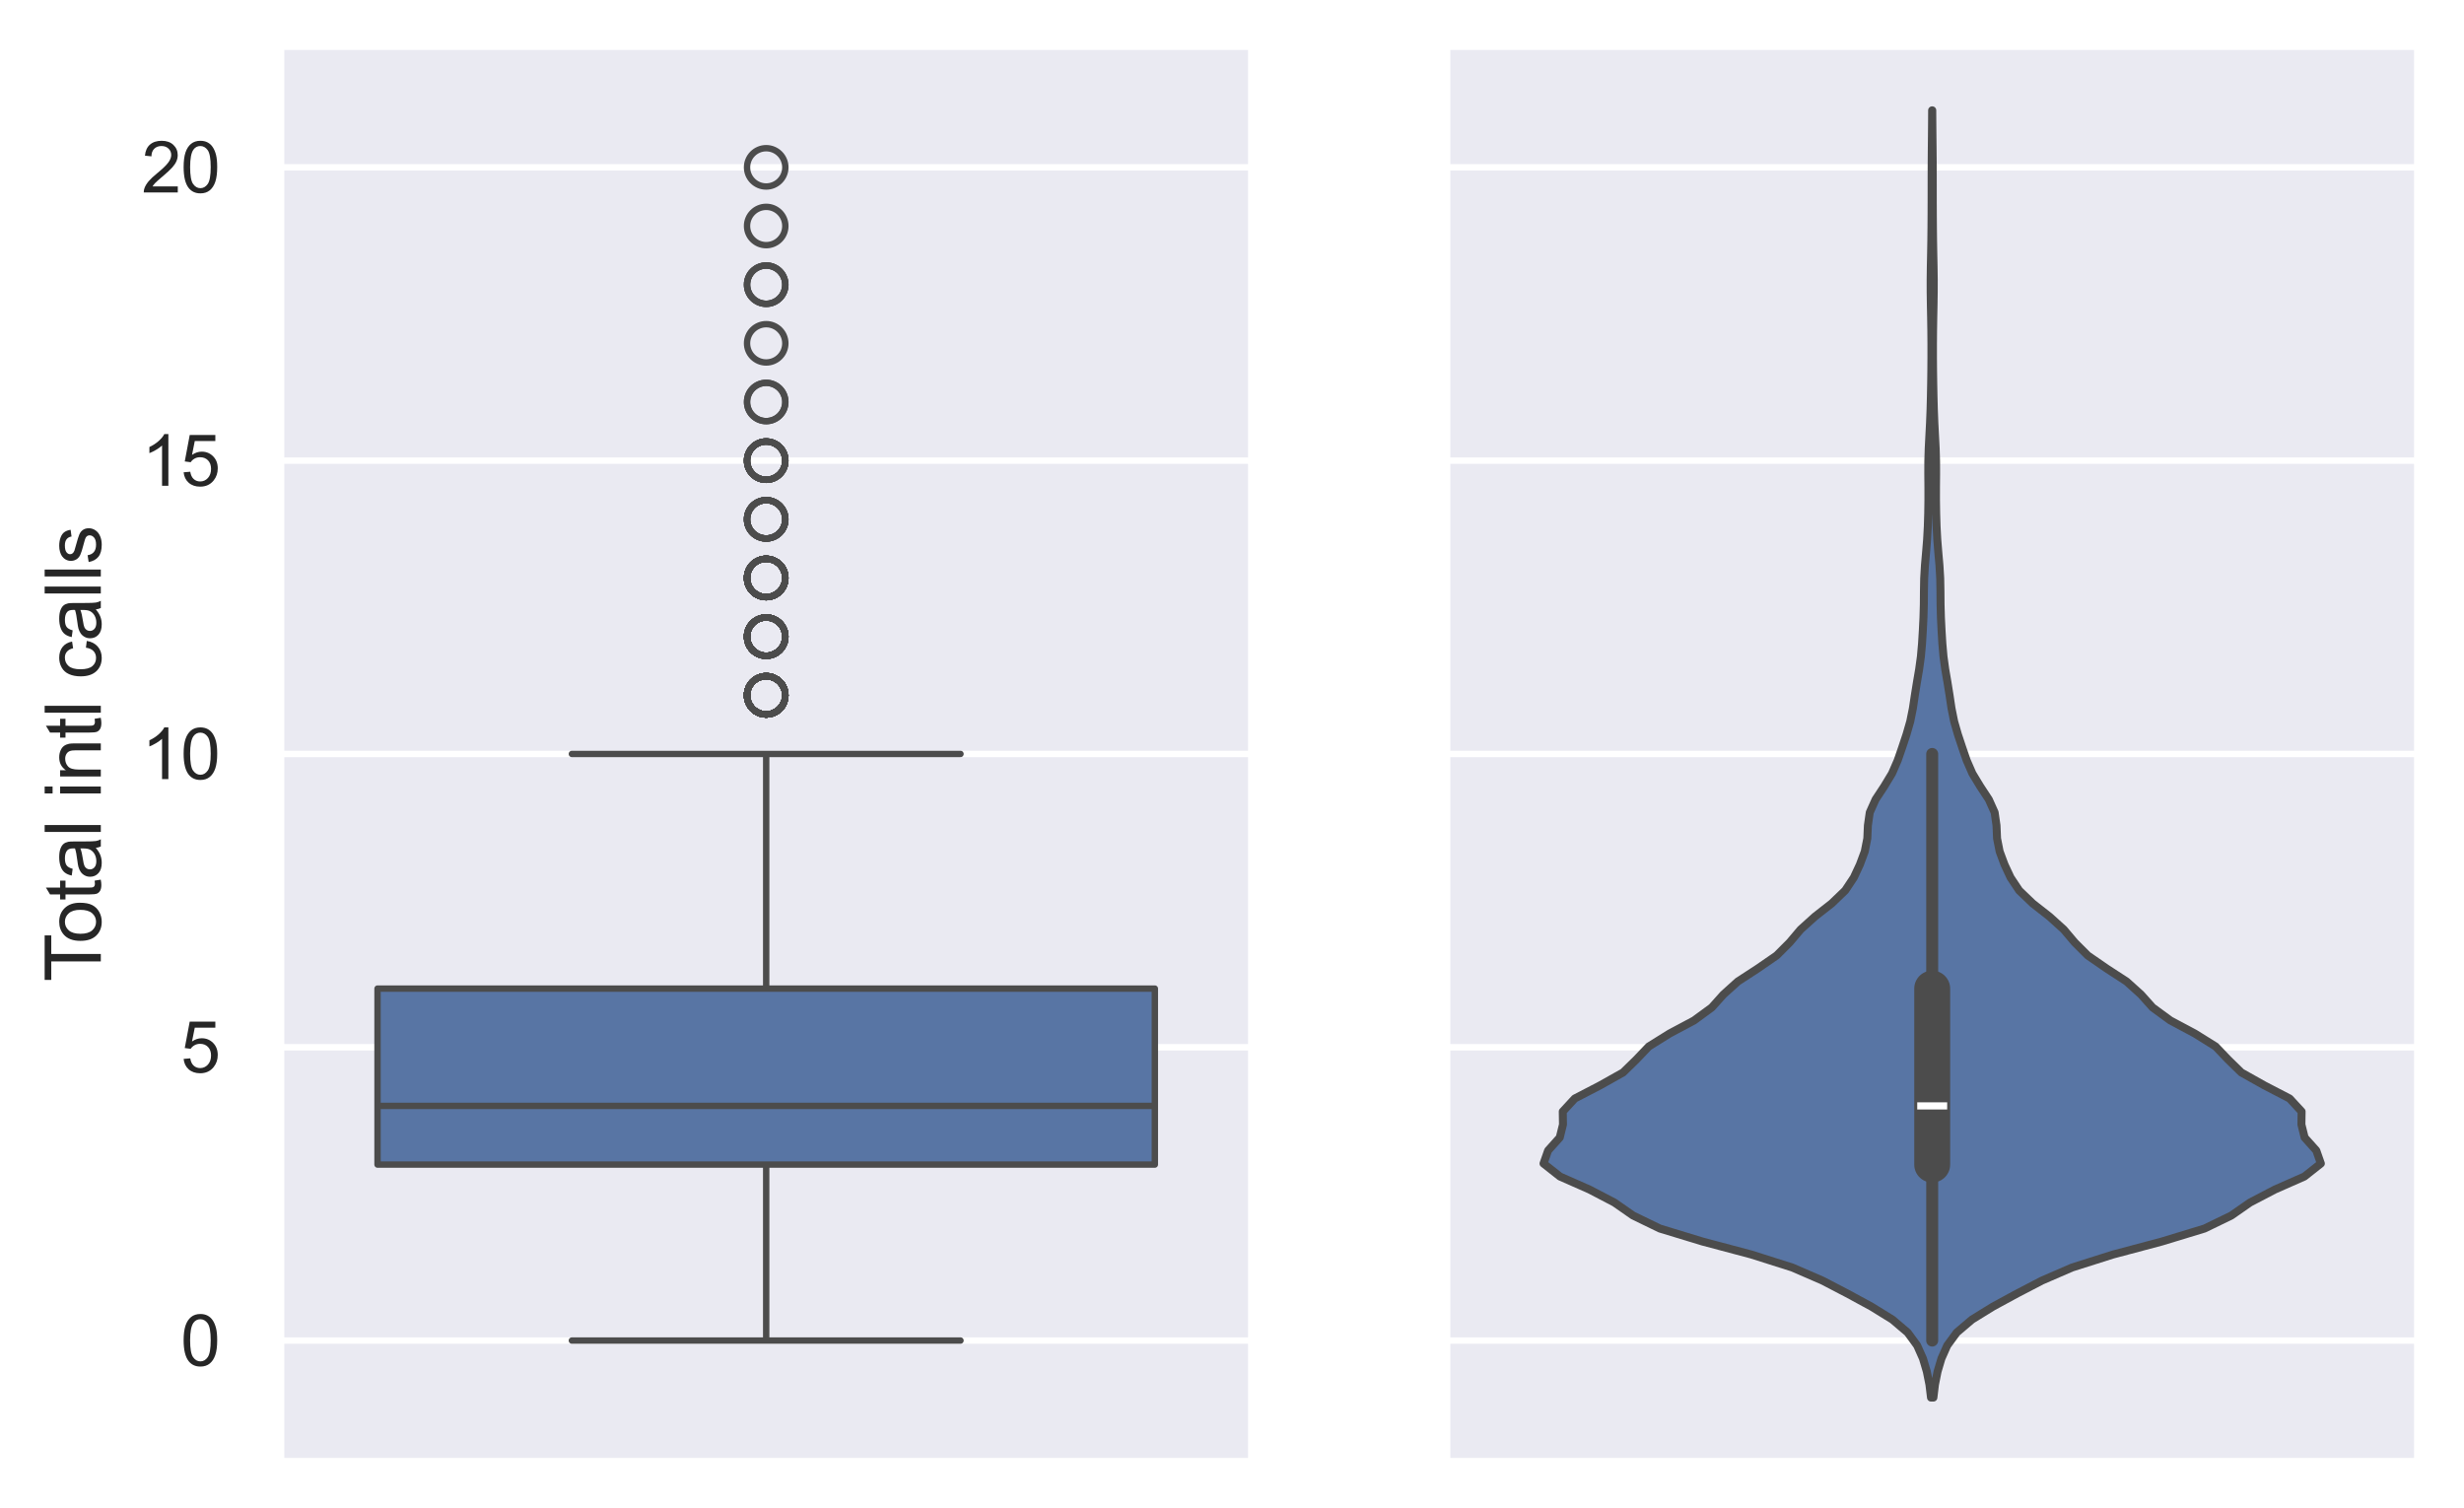 <?xml version="1.0" encoding="utf-8" standalone="no"?>
<!DOCTYPE svg PUBLIC "-//W3C//DTD SVG 1.1//EN"
  "http://www.w3.org/Graphics/SVG/1.1/DTD/svg11.dtd">
<svg xmlns:xlink="http://www.w3.org/1999/xlink" width="385.908pt" height="236.16pt" viewBox="0 0 385.908 236.16" xmlns="http://www.w3.org/2000/svg" version="1.1">
 <defs>
  <style type="text/css">*{stroke-linejoin: round; stroke-linecap: butt}</style>
 </defs>
 <g id="figure_1">
  <g id="patch_1">
   <path d="M 0 236.16 
L 385.908 236.16 
L 385.908 0 
L 0 0 
z
" style="fill: #ffffff"/>
  </g>
  <g id="axes_1">
   <g id="patch_2">
    <path d="M 43.908 228.96 
L 196.09 228.96 
L 196.09 7.2 
L 43.908 7.2 
z
" style="fill: #eaeaf2"/>
   </g>
   <g id="matplotlib.axis_1">
    <g id="xtick_1"/>
   </g>
   <g id="matplotlib.axis_2">
    <g id="ytick_1">
     <g id="line2d_1">
      <path d="M 43.908 209.951 
L 196.09 209.951 
" clip-path="url(#pf695eefca9)" style="fill: none; stroke: #ffffff; stroke-linecap: round"/>
     </g>
     <g id="text_1">
      <!-- 0 -->
      <g style="fill: #262626" transform="translate(28.291 213.888) scale(0.11 -0.11)">
       <defs>
        <path id="ArialMT-30" d="M 266 2259 
Q 266 3072 433 3567 
Q 600 4063 929 4331 
Q 1259 4600 1759 4600 
Q 2128 4600 2406 4451 
Q 2684 4303 2865 4023 
Q 3047 3744 3150 3342 
Q 3253 2941 3253 2259 
Q 3253 1453 3087 958 
Q 2922 463 2592 192 
Q 2263 -78 1759 -78 
Q 1097 -78 719 397 
Q 266 969 266 2259 
z
M 844 2259 
Q 844 1131 1108 757 
Q 1372 384 1759 384 
Q 2147 384 2411 759 
Q 2675 1134 2675 2259 
Q 2675 3391 2411 3762 
Q 2147 4134 1753 4134 
Q 1366 4134 1134 3806 
Q 844 3388 844 2259 
z
" transform="scale(0.016)"/>
       </defs>
       <use xlink:href="#ArialMT-30"/>
      </g>
     </g>
    </g>
    <g id="ytick_2">
     <g id="line2d_2">
      <path d="M 43.908 164.016 
L 196.09 164.016 
" clip-path="url(#pf695eefca9)" style="fill: none; stroke: #ffffff; stroke-linecap: round"/>
     </g>
     <g id="text_2">
      <!-- 5 -->
      <g style="fill: #262626" transform="translate(28.291 167.952) scale(0.11 -0.11)">
       <defs>
        <path id="ArialMT-35" d="M 266 1200 
L 856 1250 
Q 922 819 1161 601 
Q 1400 384 1738 384 
Q 2144 384 2425 690 
Q 2706 997 2706 1503 
Q 2706 1984 2436 2262 
Q 2166 2541 1728 2541 
Q 1456 2541 1237 2417 
Q 1019 2294 894 2097 
L 366 2166 
L 809 4519 
L 3088 4519 
L 3088 3981 
L 1259 3981 
L 1013 2750 
Q 1425 3038 1878 3038 
Q 2478 3038 2890 2622 
Q 3303 2206 3303 1553 
Q 3303 931 2941 478 
Q 2500 -78 1738 -78 
Q 1113 -78 717 272 
Q 322 622 266 1200 
z
" transform="scale(0.016)"/>
       </defs>
       <use xlink:href="#ArialMT-35"/>
      </g>
     </g>
    </g>
    <g id="ytick_3">
     <g id="line2d_3">
      <path d="M 43.908 118.08 
L 196.09 118.08 
" clip-path="url(#pf695eefca9)" style="fill: none; stroke: #ffffff; stroke-linecap: round"/>
     </g>
     <g id="text_3">
      <!-- 10 -->
      <g style="fill: #262626" transform="translate(22.174 122.017) scale(0.11 -0.11)">
       <defs>
        <path id="ArialMT-31" d="M 2384 0 
L 1822 0 
L 1822 3584 
Q 1619 3391 1289 3197 
Q 959 3003 697 2906 
L 697 3450 
Q 1169 3672 1522 3987 
Q 1875 4303 2022 4600 
L 2384 4600 
L 2384 0 
z
" transform="scale(0.016)"/>
       </defs>
       <use xlink:href="#ArialMT-31"/>
       <use xlink:href="#ArialMT-30" x="55.615"/>
      </g>
     </g>
    </g>
    <g id="ytick_4">
     <g id="line2d_4">
      <path d="M 43.908 72.144 
L 196.09 72.144 
" clip-path="url(#pf695eefca9)" style="fill: none; stroke: #ffffff; stroke-linecap: round"/>
     </g>
     <g id="text_4">
      <!-- 15 -->
      <g style="fill: #262626" transform="translate(22.174 76.081) scale(0.11 -0.11)">
       <use xlink:href="#ArialMT-31"/>
       <use xlink:href="#ArialMT-35" x="55.615"/>
      </g>
     </g>
    </g>
    <g id="ytick_5">
     <g id="line2d_5">
      <path d="M 43.908 26.209 
L 196.09 26.209 
" clip-path="url(#pf695eefca9)" style="fill: none; stroke: #ffffff; stroke-linecap: round"/>
     </g>
     <g id="text_5">
      <!-- 20 -->
      <g style="fill: #262626" transform="translate(22.174 30.146) scale(0.11 -0.11)">
       <defs>
        <path id="ArialMT-32" d="M 3222 541 
L 3222 0 
L 194 0 
Q 188 203 259 391 
Q 375 700 629 1000 
Q 884 1300 1366 1694 
Q 2113 2306 2375 2664 
Q 2638 3022 2638 3341 
Q 2638 3675 2398 3904 
Q 2159 4134 1775 4134 
Q 1369 4134 1125 3890 
Q 881 3647 878 3216 
L 300 3275 
Q 359 3922 746 4261 
Q 1134 4600 1788 4600 
Q 2447 4600 2831 4234 
Q 3216 3869 3216 3328 
Q 3216 3053 3103 2787 
Q 2991 2522 2730 2228 
Q 2469 1934 1863 1422 
Q 1356 997 1212 845 
Q 1069 694 975 541 
L 3222 541 
z
" transform="scale(0.016)"/>
       </defs>
       <use xlink:href="#ArialMT-32"/>
       <use xlink:href="#ArialMT-30" x="55.615"/>
      </g>
     </g>
    </g>
    <g id="text_6">
     <!-- Total intl calls -->
     <g style="fill: #262626" transform="translate(15.789 153.757) rotate(-90) scale(0.12 -0.12)">
      <defs>
       <path id="ArialMT-54" d="M 1659 0 
L 1659 4041 
L 150 4041 
L 150 4581 
L 3781 4581 
L 3781 4041 
L 2266 4041 
L 2266 0 
L 1659 0 
z
" transform="scale(0.016)"/>
       <path id="ArialMT-6f" d="M 213 1659 
Q 213 2581 725 3025 
Q 1153 3394 1769 3394 
Q 2453 3394 2887 2945 
Q 3322 2497 3322 1706 
Q 3322 1066 3130 698 
Q 2938 331 2570 128 
Q 2203 -75 1769 -75 
Q 1072 -75 642 372 
Q 213 819 213 1659 
z
M 791 1659 
Q 791 1022 1069 705 
Q 1347 388 1769 388 
Q 2188 388 2466 706 
Q 2744 1025 2744 1678 
Q 2744 2294 2464 2611 
Q 2184 2928 1769 2928 
Q 1347 2928 1069 2612 
Q 791 2297 791 1659 
z
" transform="scale(0.016)"/>
       <path id="ArialMT-74" d="M 1650 503 
L 1731 6 
Q 1494 -44 1306 -44 
Q 1000 -44 831 53 
Q 663 150 594 308 
Q 525 466 525 972 
L 525 2881 
L 113 2881 
L 113 3319 
L 525 3319 
L 525 4141 
L 1084 4478 
L 1084 3319 
L 1650 3319 
L 1650 2881 
L 1084 2881 
L 1084 941 
Q 1084 700 1114 631 
Q 1144 563 1211 522 
Q 1278 481 1403 481 
Q 1497 481 1650 503 
z
" transform="scale(0.016)"/>
       <path id="ArialMT-61" d="M 2588 409 
Q 2275 144 1986 34 
Q 1697 -75 1366 -75 
Q 819 -75 525 192 
Q 231 459 231 875 
Q 231 1119 342 1320 
Q 453 1522 633 1644 
Q 813 1766 1038 1828 
Q 1203 1872 1538 1913 
Q 2219 1994 2541 2106 
Q 2544 2222 2544 2253 
Q 2544 2597 2384 2738 
Q 2169 2928 1744 2928 
Q 1347 2928 1158 2789 
Q 969 2650 878 2297 
L 328 2372 
Q 403 2725 575 2942 
Q 747 3159 1072 3276 
Q 1397 3394 1825 3394 
Q 2250 3394 2515 3294 
Q 2781 3194 2906 3042 
Q 3031 2891 3081 2659 
Q 3109 2516 3109 2141 
L 3109 1391 
Q 3109 606 3145 398 
Q 3181 191 3288 0 
L 2700 0 
Q 2613 175 2588 409 
z
M 2541 1666 
Q 2234 1541 1622 1453 
Q 1275 1403 1131 1340 
Q 988 1278 909 1158 
Q 831 1038 831 891 
Q 831 666 1001 516 
Q 1172 366 1500 366 
Q 1825 366 2078 508 
Q 2331 650 2450 897 
Q 2541 1088 2541 1459 
L 2541 1666 
z
" transform="scale(0.016)"/>
       <path id="ArialMT-6c" d="M 409 0 
L 409 4581 
L 972 4581 
L 972 0 
L 409 0 
z
" transform="scale(0.016)"/>
       <path id="ArialMT-20" transform="scale(0.016)"/>
       <path id="ArialMT-69" d="M 425 3934 
L 425 4581 
L 988 4581 
L 988 3934 
L 425 3934 
z
M 425 0 
L 425 3319 
L 988 3319 
L 988 0 
L 425 0 
z
" transform="scale(0.016)"/>
       <path id="ArialMT-6e" d="M 422 0 
L 422 3319 
L 928 3319 
L 928 2847 
Q 1294 3394 1984 3394 
Q 2284 3394 2536 3286 
Q 2788 3178 2913 3003 
Q 3038 2828 3088 2588 
Q 3119 2431 3119 2041 
L 3119 0 
L 2556 0 
L 2556 2019 
Q 2556 2363 2490 2533 
Q 2425 2703 2258 2804 
Q 2091 2906 1866 2906 
Q 1506 2906 1245 2678 
Q 984 2450 984 1813 
L 984 0 
L 422 0 
z
" transform="scale(0.016)"/>
       <path id="ArialMT-63" d="M 2588 1216 
L 3141 1144 
Q 3050 572 2676 248 
Q 2303 -75 1759 -75 
Q 1078 -75 664 370 
Q 250 816 250 1647 
Q 250 2184 428 2587 
Q 606 2991 970 3192 
Q 1334 3394 1763 3394 
Q 2303 3394 2647 3120 
Q 2991 2847 3088 2344 
L 2541 2259 
Q 2463 2594 2264 2762 
Q 2066 2931 1784 2931 
Q 1359 2931 1093 2626 
Q 828 2322 828 1663 
Q 828 994 1084 691 
Q 1341 388 1753 388 
Q 2084 388 2306 591 
Q 2528 794 2588 1216 
z
" transform="scale(0.016)"/>
       <path id="ArialMT-73" d="M 197 991 
L 753 1078 
Q 800 744 1014 566 
Q 1228 388 1613 388 
Q 2000 388 2187 545 
Q 2375 703 2375 916 
Q 2375 1106 2209 1216 
Q 2094 1291 1634 1406 
Q 1016 1563 777 1677 
Q 538 1791 414 1992 
Q 291 2194 291 2438 
Q 291 2659 392 2848 
Q 494 3038 669 3163 
Q 800 3259 1026 3326 
Q 1253 3394 1513 3394 
Q 1903 3394 2198 3281 
Q 2494 3169 2634 2976 
Q 2775 2784 2828 2463 
L 2278 2388 
Q 2241 2644 2061 2787 
Q 1881 2931 1553 2931 
Q 1166 2931 1000 2803 
Q 834 2675 834 2503 
Q 834 2394 903 2306 
Q 972 2216 1119 2156 
Q 1203 2125 1616 2013 
Q 2213 1853 2448 1751 
Q 2684 1650 2818 1456 
Q 2953 1263 2953 975 
Q 2953 694 2789 445 
Q 2625 197 2315 61 
Q 2006 -75 1616 -75 
Q 969 -75 630 194 
Q 291 463 197 991 
z
" transform="scale(0.016)"/>
      </defs>
      <use xlink:href="#ArialMT-54"/>
      <use xlink:href="#ArialMT-6f" x="49.959"/>
      <use xlink:href="#ArialMT-74" x="105.574"/>
      <use xlink:href="#ArialMT-61" x="133.357"/>
      <use xlink:href="#ArialMT-6c" x="188.973"/>
      <use xlink:href="#ArialMT-20" x="211.189"/>
      <use xlink:href="#ArialMT-69" x="238.973"/>
      <use xlink:href="#ArialMT-6e" x="261.189"/>
      <use xlink:href="#ArialMT-74" x="316.805"/>
      <use xlink:href="#ArialMT-6c" x="344.588"/>
      <use xlink:href="#ArialMT-20" x="366.805"/>
      <use xlink:href="#ArialMT-63" x="394.588"/>
      <use xlink:href="#ArialMT-61" x="444.588"/>
      <use xlink:href="#ArialMT-6c" x="500.203"/>
      <use xlink:href="#ArialMT-6c" x="522.42"/>
      <use xlink:href="#ArialMT-73" x="544.637"/>
     </g>
    </g>
   </g>
   <g id="patch_3">
    <path d="M 59.127 182.39 
L 180.872 182.39 
L 180.872 154.828 
L 59.127 154.828 
L 59.127 182.39 
z
" clip-path="url(#pf695eefca9)" style="fill: #5875a4; stroke: #4c4c4c; stroke-linejoin: miter"/>
   </g>
   <g id="line2d_6">
    <path d="M 119.999 182.39 
L 119.999 209.951 
" clip-path="url(#pf695eefca9)" style="fill: none; stroke: #4c4c4c"/>
   </g>
   <g id="line2d_7">
    <path d="M 119.999 154.828 
L 119.999 118.08 
" clip-path="url(#pf695eefca9)" style="fill: none; stroke: #4c4c4c"/>
   </g>
   <g id="line2d_8">
    <path d="M 89.563 209.951 
L 150.436 209.951 
" clip-path="url(#pf695eefca9)" style="fill: none; stroke: #4c4c4c; stroke-linecap: round"/>
   </g>
   <g id="line2d_9">
    <path d="M 89.563 118.08 
L 150.436 118.08 
" clip-path="url(#pf695eefca9)" style="fill: none; stroke: #4c4c4c; stroke-linecap: round"/>
   </g>
   <g id="line2d_10">
    <defs>
     <path id="m39111cb2ec" d="M 0 3 
C 0.796 3 1.559 2.684 2.121 2.121 
C 2.684 1.559 3 0.796 3 0 
C 3 -0.796 2.684 -1.559 2.121 -2.121 
C 1.559 -2.684 0.796 -3 0 -3 
C -0.796 -3 -1.559 -2.684 -2.121 -2.121 
C -2.684 -1.559 -3 -0.796 -3 0 
C -3 0.796 -2.684 1.559 -2.121 2.121 
C -1.559 2.684 -0.796 3 0 3 
z
" style="stroke: #4c4c4c"/>
    </defs>
    <g clip-path="url(#pf695eefca9)">
     <use xlink:href="#m39111cb2ec" x="119.999" y="35.396" style="fill-opacity: 0; stroke: #4c4c4c"/>
     <use xlink:href="#m39111cb2ec" x="119.999" y="72.144" style="fill-opacity: 0; stroke: #4c4c4c"/>
     <use xlink:href="#m39111cb2ec" x="119.999" y="108.893" style="fill-opacity: 0; stroke: #4c4c4c"/>
     <use xlink:href="#m39111cb2ec" x="119.999" y="99.706" style="fill-opacity: 0; stroke: #4c4c4c"/>
     <use xlink:href="#m39111cb2ec" x="119.999" y="90.519" style="fill-opacity: 0; stroke: #4c4c4c"/>
     <use xlink:href="#m39111cb2ec" x="119.999" y="108.893" style="fill-opacity: 0; stroke: #4c4c4c"/>
     <use xlink:href="#m39111cb2ec" x="119.999" y="99.706" style="fill-opacity: 0; stroke: #4c4c4c"/>
     <use xlink:href="#m39111cb2ec" x="119.999" y="108.893" style="fill-opacity: 0; stroke: #4c4c4c"/>
     <use xlink:href="#m39111cb2ec" x="119.999" y="90.519" style="fill-opacity: 0; stroke: #4c4c4c"/>
     <use xlink:href="#m39111cb2ec" x="119.999" y="99.706" style="fill-opacity: 0; stroke: #4c4c4c"/>
     <use xlink:href="#m39111cb2ec" x="119.999" y="108.893" style="fill-opacity: 0; stroke: #4c4c4c"/>
     <use xlink:href="#m39111cb2ec" x="119.999" y="108.893" style="fill-opacity: 0; stroke: #4c4c4c"/>
     <use xlink:href="#m39111cb2ec" x="119.999" y="44.583" style="fill-opacity: 0; stroke: #4c4c4c"/>
     <use xlink:href="#m39111cb2ec" x="119.999" y="108.893" style="fill-opacity: 0; stroke: #4c4c4c"/>
     <use xlink:href="#m39111cb2ec" x="119.999" y="99.706" style="fill-opacity: 0; stroke: #4c4c4c"/>
     <use xlink:href="#m39111cb2ec" x="119.999" y="90.519" style="fill-opacity: 0; stroke: #4c4c4c"/>
     <use xlink:href="#m39111cb2ec" x="119.999" y="99.706" style="fill-opacity: 0; stroke: #4c4c4c"/>
     <use xlink:href="#m39111cb2ec" x="119.999" y="99.706" style="fill-opacity: 0; stroke: #4c4c4c"/>
     <use xlink:href="#m39111cb2ec" x="119.999" y="108.893" style="fill-opacity: 0; stroke: #4c4c4c"/>
     <use xlink:href="#m39111cb2ec" x="119.999" y="72.144" style="fill-opacity: 0; stroke: #4c4c4c"/>
     <use xlink:href="#m39111cb2ec" x="119.999" y="90.519" style="fill-opacity: 0; stroke: #4c4c4c"/>
     <use xlink:href="#m39111cb2ec" x="119.999" y="72.144" style="fill-opacity: 0; stroke: #4c4c4c"/>
     <use xlink:href="#m39111cb2ec" x="119.999" y="108.893" style="fill-opacity: 0; stroke: #4c4c4c"/>
     <use xlink:href="#m39111cb2ec" x="119.999" y="108.893" style="fill-opacity: 0; stroke: #4c4c4c"/>
     <use xlink:href="#m39111cb2ec" x="119.999" y="81.332" style="fill-opacity: 0; stroke: #4c4c4c"/>
     <use xlink:href="#m39111cb2ec" x="119.999" y="90.519" style="fill-opacity: 0; stroke: #4c4c4c"/>
     <use xlink:href="#m39111cb2ec" x="119.999" y="108.893" style="fill-opacity: 0; stroke: #4c4c4c"/>
     <use xlink:href="#m39111cb2ec" x="119.999" y="90.519" style="fill-opacity: 0; stroke: #4c4c4c"/>
     <use xlink:href="#m39111cb2ec" x="119.999" y="90.519" style="fill-opacity: 0; stroke: #4c4c4c"/>
     <use xlink:href="#m39111cb2ec" x="119.999" y="99.706" style="fill-opacity: 0; stroke: #4c4c4c"/>
     <use xlink:href="#m39111cb2ec" x="119.999" y="108.893" style="fill-opacity: 0; stroke: #4c4c4c"/>
     <use xlink:href="#m39111cb2ec" x="119.999" y="81.332" style="fill-opacity: 0; stroke: #4c4c4c"/>
     <use xlink:href="#m39111cb2ec" x="119.999" y="72.144" style="fill-opacity: 0; stroke: #4c4c4c"/>
     <use xlink:href="#m39111cb2ec" x="119.999" y="44.583" style="fill-opacity: 0; stroke: #4c4c4c"/>
     <use xlink:href="#m39111cb2ec" x="119.999" y="99.706" style="fill-opacity: 0; stroke: #4c4c4c"/>
     <use xlink:href="#m39111cb2ec" x="119.999" y="90.519" style="fill-opacity: 0; stroke: #4c4c4c"/>
     <use xlink:href="#m39111cb2ec" x="119.999" y="108.893" style="fill-opacity: 0; stroke: #4c4c4c"/>
     <use xlink:href="#m39111cb2ec" x="119.999" y="81.332" style="fill-opacity: 0; stroke: #4c4c4c"/>
     <use xlink:href="#m39111cb2ec" x="119.999" y="108.893" style="fill-opacity: 0; stroke: #4c4c4c"/>
     <use xlink:href="#m39111cb2ec" x="119.999" y="99.706" style="fill-opacity: 0; stroke: #4c4c4c"/>
     <use xlink:href="#m39111cb2ec" x="119.999" y="81.332" style="fill-opacity: 0; stroke: #4c4c4c"/>
     <use xlink:href="#m39111cb2ec" x="119.999" y="72.144" style="fill-opacity: 0; stroke: #4c4c4c"/>
     <use xlink:href="#m39111cb2ec" x="119.999" y="99.706" style="fill-opacity: 0; stroke: #4c4c4c"/>
     <use xlink:href="#m39111cb2ec" x="119.999" y="108.893" style="fill-opacity: 0; stroke: #4c4c4c"/>
     <use xlink:href="#m39111cb2ec" x="119.999" y="62.957" style="fill-opacity: 0; stroke: #4c4c4c"/>
     <use xlink:href="#m39111cb2ec" x="119.999" y="108.893" style="fill-opacity: 0; stroke: #4c4c4c"/>
     <use xlink:href="#m39111cb2ec" x="119.999" y="108.893" style="fill-opacity: 0; stroke: #4c4c4c"/>
     <use xlink:href="#m39111cb2ec" x="119.999" y="108.893" style="fill-opacity: 0; stroke: #4c4c4c"/>
     <use xlink:href="#m39111cb2ec" x="119.999" y="108.893" style="fill-opacity: 0; stroke: #4c4c4c"/>
     <use xlink:href="#m39111cb2ec" x="119.999" y="72.144" style="fill-opacity: 0; stroke: #4c4c4c"/>
     <use xlink:href="#m39111cb2ec" x="119.999" y="108.893" style="fill-opacity: 0; stroke: #4c4c4c"/>
     <use xlink:href="#m39111cb2ec" x="119.999" y="81.332" style="fill-opacity: 0; stroke: #4c4c4c"/>
     <use xlink:href="#m39111cb2ec" x="119.999" y="108.893" style="fill-opacity: 0; stroke: #4c4c4c"/>
     <use xlink:href="#m39111cb2ec" x="119.999" y="108.893" style="fill-opacity: 0; stroke: #4c4c4c"/>
     <use xlink:href="#m39111cb2ec" x="119.999" y="99.706" style="fill-opacity: 0; stroke: #4c4c4c"/>
     <use xlink:href="#m39111cb2ec" x="119.999" y="90.519" style="fill-opacity: 0; stroke: #4c4c4c"/>
     <use xlink:href="#m39111cb2ec" x="119.999" y="108.893" style="fill-opacity: 0; stroke: #4c4c4c"/>
     <use xlink:href="#m39111cb2ec" x="119.999" y="108.893" style="fill-opacity: 0; stroke: #4c4c4c"/>
     <use xlink:href="#m39111cb2ec" x="119.999" y="62.957" style="fill-opacity: 0; stroke: #4c4c4c"/>
     <use xlink:href="#m39111cb2ec" x="119.999" y="90.519" style="fill-opacity: 0; stroke: #4c4c4c"/>
     <use xlink:href="#m39111cb2ec" x="119.999" y="108.893" style="fill-opacity: 0; stroke: #4c4c4c"/>
     <use xlink:href="#m39111cb2ec" x="119.999" y="90.519" style="fill-opacity: 0; stroke: #4c4c4c"/>
     <use xlink:href="#m39111cb2ec" x="119.999" y="108.893" style="fill-opacity: 0; stroke: #4c4c4c"/>
     <use xlink:href="#m39111cb2ec" x="119.999" y="72.144" style="fill-opacity: 0; stroke: #4c4c4c"/>
     <use xlink:href="#m39111cb2ec" x="119.999" y="108.893" style="fill-opacity: 0; stroke: #4c4c4c"/>
     <use xlink:href="#m39111cb2ec" x="119.999" y="99.706" style="fill-opacity: 0; stroke: #4c4c4c"/>
     <use xlink:href="#m39111cb2ec" x="119.999" y="90.519" style="fill-opacity: 0; stroke: #4c4c4c"/>
     <use xlink:href="#m39111cb2ec" x="119.999" y="44.583" style="fill-opacity: 0; stroke: #4c4c4c"/>
     <use xlink:href="#m39111cb2ec" x="119.999" y="99.706" style="fill-opacity: 0; stroke: #4c4c4c"/>
     <use xlink:href="#m39111cb2ec" x="119.999" y="99.706" style="fill-opacity: 0; stroke: #4c4c4c"/>
     <use xlink:href="#m39111cb2ec" x="119.999" y="99.706" style="fill-opacity: 0; stroke: #4c4c4c"/>
     <use xlink:href="#m39111cb2ec" x="119.999" y="108.893" style="fill-opacity: 0; stroke: #4c4c4c"/>
     <use xlink:href="#m39111cb2ec" x="119.999" y="90.519" style="fill-opacity: 0; stroke: #4c4c4c"/>
     <use xlink:href="#m39111cb2ec" x="119.999" y="108.893" style="fill-opacity: 0; stroke: #4c4c4c"/>
     <use xlink:href="#m39111cb2ec" x="119.999" y="90.519" style="fill-opacity: 0; stroke: #4c4c4c"/>
     <use xlink:href="#m39111cb2ec" x="119.999" y="81.332" style="fill-opacity: 0; stroke: #4c4c4c"/>
     <use xlink:href="#m39111cb2ec" x="119.999" y="26.209" style="fill-opacity: 0; stroke: #4c4c4c"/>
     <use xlink:href="#m39111cb2ec" x="119.999" y="53.77" style="fill-opacity: 0; stroke: #4c4c4c"/>
    </g>
   </g>
   <g id="line2d_11">
    <path d="M 59.127 173.203 
L 180.872 173.203 
" clip-path="url(#pf695eefca9)" style="fill: none; stroke: #4c4c4c"/>
   </g>
   <g id="patch_4">
    <path d="M 43.908 228.96 
L 43.908 7.2 
" style="fill: none; stroke: #ffffff; stroke-width: 1.25; stroke-linejoin: miter; stroke-linecap: square"/>
   </g>
   <g id="patch_5">
    <path d="M 196.09 228.96 
L 196.09 7.2 
" style="fill: none; stroke: #ffffff; stroke-width: 1.25; stroke-linejoin: miter; stroke-linecap: square"/>
   </g>
   <g id="patch_6">
    <path d="M 43.908 228.96 
L 196.09 228.96 
" style="fill: none; stroke: #ffffff; stroke-width: 1.25; stroke-linejoin: miter; stroke-linecap: square"/>
   </g>
   <g id="patch_7">
    <path d="M 43.908 7.2 
L 196.09 7.2 
" style="fill: none; stroke: #ffffff; stroke-width: 1.25; stroke-linejoin: miter; stroke-linecap: square"/>
   </g>
  </g>
  <g id="axes_2">
   <g id="patch_8">
    <path d="M 226.527 228.96 
L 378.708 228.96 
L 378.708 7.2 
L 226.527 7.2 
z
" style="fill: #eaeaf2"/>
   </g>
   <g id="matplotlib.axis_3">
    <g id="xtick_2"/>
   </g>
   <g id="matplotlib.axis_4">
    <g id="ytick_6">
     <g id="line2d_12">
      <path d="M 226.527 209.951 
L 378.708 209.951 
" clip-path="url(#pfde0f23ed3)" style="fill: none; stroke: #ffffff; stroke-linecap: round"/>
     </g>
    </g>
    <g id="ytick_7">
     <g id="line2d_13">
      <path d="M 226.527 164.016 
L 378.708 164.016 
" clip-path="url(#pfde0f23ed3)" style="fill: none; stroke: #ffffff; stroke-linecap: round"/>
     </g>
    </g>
    <g id="ytick_8">
     <g id="line2d_14">
      <path d="M 226.527 118.08 
L 378.708 118.08 
" clip-path="url(#pfde0f23ed3)" style="fill: none; stroke: #ffffff; stroke-linecap: round"/>
     </g>
    </g>
    <g id="ytick_9">
     <g id="line2d_15">
      <path d="M 226.527 72.144 
L 378.708 72.144 
" clip-path="url(#pfde0f23ed3)" style="fill: none; stroke: #ffffff; stroke-linecap: round"/>
     </g>
    </g>
    <g id="ytick_10">
     <g id="line2d_16">
      <path d="M 226.527 26.209 
L 378.708 26.209 
" clip-path="url(#pfde0f23ed3)" style="fill: none; stroke: #ffffff; stroke-linecap: round"/>
     </g>
    </g>
   </g>
   <g id="PolyCollection_1">
    <defs>
     <path id="m72de434b23" d="M 302.806 -17.28 
L 302.43 -17.28 
L 302.184 -19.316 
L 301.776 -21.353 
L 301.172 -23.389 
L 300.267 -25.425 
L 298.779 -27.462 
L 296.382 -29.498 
L 293.08 -31.535 
L 289.331 -33.571 
L 285.418 -35.607 
L 280.718 -37.644 
L 274.303 -39.68 
L 266.653 -41.716 
L 259.964 -43.753 
L 255.767 -45.789 
L 252.843 -47.825 
L 248.941 -49.862 
L 244.325 -51.898 
L 241.745 -53.935 
L 242.461 -55.971 
L 244.288 -58.007 
L 244.791 -60.044 
L 244.76 -62.08 
L 246.64 -64.116 
L 250.567 -66.153 
L 254.198 -68.189 
L 256.285 -70.225 
L 258.226 -72.262 
L 261.492 -74.298 
L 265.314 -76.335 
L 268.096 -78.371 
L 269.919 -80.407 
L 272.178 -82.444 
L 275.304 -84.48 
L 278.256 -86.516 
L 280.29 -88.553 
L 282.012 -90.589 
L 284.272 -92.625 
L 286.873 -94.662 
L 288.994 -96.698 
L 290.349 -98.735 
L 291.298 -100.771 
L 292.055 -102.807 
L 292.457 -104.844 
L 292.546 -106.88 
L 292.837 -108.916 
L 293.752 -110.953 
L 295.093 -112.989 
L 296.324 -115.025 
L 297.212 -117.062 
L 297.916 -119.098 
L 298.594 -121.135 
L 299.18 -123.171 
L 299.59 -125.207 
L 299.895 -127.244 
L 300.222 -129.28 
L 300.57 -131.316 
L 300.85 -133.353 
L 301.028 -135.389 
L 301.151 -137.425 
L 301.251 -139.462 
L 301.308 -141.498 
L 301.323 -143.535 
L 301.361 -145.571 
L 301.48 -147.607 
L 301.658 -149.644 
L 301.822 -151.68 
L 301.932 -153.716 
L 301.994 -155.753 
L 302.025 -157.789 
L 302.024 -159.825 
L 302.006 -161.862 
L 302.011 -163.898 
L 302.072 -165.935 
L 302.176 -167.971 
L 302.281 -170.007 
L 302.36 -172.044 
L 302.413 -174.08 
L 302.453 -176.116 
L 302.481 -178.153 
L 302.496 -180.189 
L 302.497 -182.225 
L 302.481 -184.262 
L 302.45 -186.298 
L 302.409 -188.335 
L 302.378 -190.371 
L 302.375 -192.407 
L 302.402 -194.444 
L 302.444 -196.48 
L 302.48 -198.516 
L 302.503 -200.553 
L 302.517 -202.589 
L 302.525 -204.625 
L 302.527 -206.662 
L 302.529 -208.698 
L 302.537 -210.735 
L 302.553 -212.771 
L 302.575 -214.807 
L 302.594 -216.844 
L 302.607 -218.88 
L 302.628 -218.88 
L 302.628 -218.88 
L 302.641 -216.844 
L 302.66 -214.807 
L 302.682 -212.771 
L 302.699 -210.735 
L 302.706 -208.698 
L 302.708 -206.662 
L 302.71 -204.625 
L 302.718 -202.589 
L 302.732 -200.553 
L 302.755 -198.516 
L 302.791 -196.48 
L 302.833 -194.444 
L 302.861 -192.407 
L 302.857 -190.371 
L 302.826 -188.335 
L 302.785 -186.298 
L 302.754 -184.262 
L 302.739 -182.225 
L 302.739 -180.189 
L 302.754 -178.153 
L 302.782 -176.116 
L 302.822 -174.08 
L 302.875 -172.044 
L 302.954 -170.007 
L 303.059 -167.971 
L 303.163 -165.935 
L 303.224 -163.898 
L 303.229 -161.862 
L 303.211 -159.825 
L 303.21 -157.789 
L 303.241 -155.753 
L 303.303 -153.716 
L 303.413 -151.68 
L 303.577 -149.644 
L 303.755 -147.607 
L 303.874 -145.571 
L 303.912 -143.535 
L 303.927 -141.498 
L 303.984 -139.462 
L 304.084 -137.425 
L 304.207 -135.389 
L 304.385 -133.353 
L 304.665 -131.316 
L 305.014 -129.28 
L 305.34 -127.244 
L 305.645 -125.207 
L 306.055 -123.171 
L 306.641 -121.135 
L 307.319 -119.098 
L 308.023 -117.062 
L 308.911 -115.025 
L 310.143 -112.989 
L 311.483 -110.953 
L 312.398 -108.916 
L 312.689 -106.88 
L 312.778 -104.844 
L 313.18 -102.807 
L 313.937 -100.771 
L 314.886 -98.735 
L 316.241 -96.698 
L 318.362 -94.662 
L 320.964 -92.625 
L 323.223 -90.589 
L 324.945 -88.553 
L 326.979 -86.516 
L 329.931 -84.48 
L 333.057 -82.444 
L 335.317 -80.407 
L 337.139 -78.371 
L 339.922 -76.335 
L 343.743 -74.298 
L 347.009 -72.262 
L 348.95 -70.225 
L 351.037 -68.189 
L 354.668 -66.153 
L 358.595 -64.116 
L 360.475 -62.08 
L 360.444 -60.044 
L 360.948 -58.007 
L 362.774 -55.971 
L 363.49 -53.935 
L 360.91 -51.898 
L 356.294 -49.862 
L 352.392 -47.825 
L 349.468 -45.789 
L 345.271 -43.753 
L 338.582 -41.716 
L 330.932 -39.68 
L 324.517 -37.644 
L 319.817 -35.607 
L 315.904 -33.571 
L 312.155 -31.535 
L 308.853 -29.498 
L 306.456 -27.462 
L 304.968 -25.425 
L 304.063 -23.389 
L 303.459 -21.353 
L 303.051 -19.316 
L 302.806 -17.28 
z
" style="stroke: #4c4c4c; stroke-width: 1.25"/>
    </defs>
    <g clip-path="url(#pfde0f23ed3)">
     <use xlink:href="#m72de434b23" x="0" y="236.16" style="fill: #5875a4; stroke: #4c4c4c; stroke-width: 1.25"/>
    </g>
   </g>
   <g id="line2d_17">
    <path d="M 302.618 209.951 
L 302.618 118.08 
" clip-path="url(#pfde0f23ed3)" style="fill: none; stroke: #4c4c4c; stroke-width: 1.875; stroke-linecap: round"/>
   </g>
   <g id="line2d_18">
    <path d="M 302.618 182.39 
L 302.618 154.828 
" clip-path="url(#pfde0f23ed3)" style="fill: none; stroke: #4c4c4c; stroke-width: 5.625; stroke-linecap: round"/>
   </g>
   <g id="line2d_19">
    <path d="M 302.618 173.203 
" clip-path="url(#pfde0f23ed3)" style="fill: none; stroke: #4c4c4c; stroke-width: 1.5; stroke-linecap: round"/>
    <defs>
     <path id="m0fc91e24b0" d="M 2.344 0 
L -2.344 -0 
" style="stroke: #ffffff; stroke-width: 1.125"/>
    </defs>
    <g clip-path="url(#pfde0f23ed3)">
     <use xlink:href="#m0fc91e24b0" x="302.618" y="173.203" style="fill: #ffffff; stroke: #ffffff; stroke-width: 1.125"/>
    </g>
   </g>
   <g id="patch_9">
    <path d="M 226.527 228.96 
L 226.527 7.2 
" style="fill: none; stroke: #ffffff; stroke-width: 1.25; stroke-linejoin: miter; stroke-linecap: square"/>
   </g>
   <g id="patch_10">
    <path d="M 378.708 228.96 
L 378.708 7.2 
" style="fill: none; stroke: #ffffff; stroke-width: 1.25; stroke-linejoin: miter; stroke-linecap: square"/>
   </g>
   <g id="patch_11">
    <path d="M 226.527 228.96 
L 378.708 228.96 
" style="fill: none; stroke: #ffffff; stroke-width: 1.25; stroke-linejoin: miter; stroke-linecap: square"/>
   </g>
   <g id="patch_12">
    <path d="M 226.527 7.2 
L 378.708 7.2 
" style="fill: none; stroke: #ffffff; stroke-width: 1.25; stroke-linejoin: miter; stroke-linecap: square"/>
   </g>
  </g>
 </g>
 <defs>
  <clipPath id="pf695eefca9">
   <rect x="43.908" y="7.2" width="152.182" height="221.76"/>
  </clipPath>
  <clipPath id="pfde0f23ed3">
   <rect x="226.527" y="7.2" width="152.182" height="221.76"/>
  </clipPath>
 </defs>
</svg>